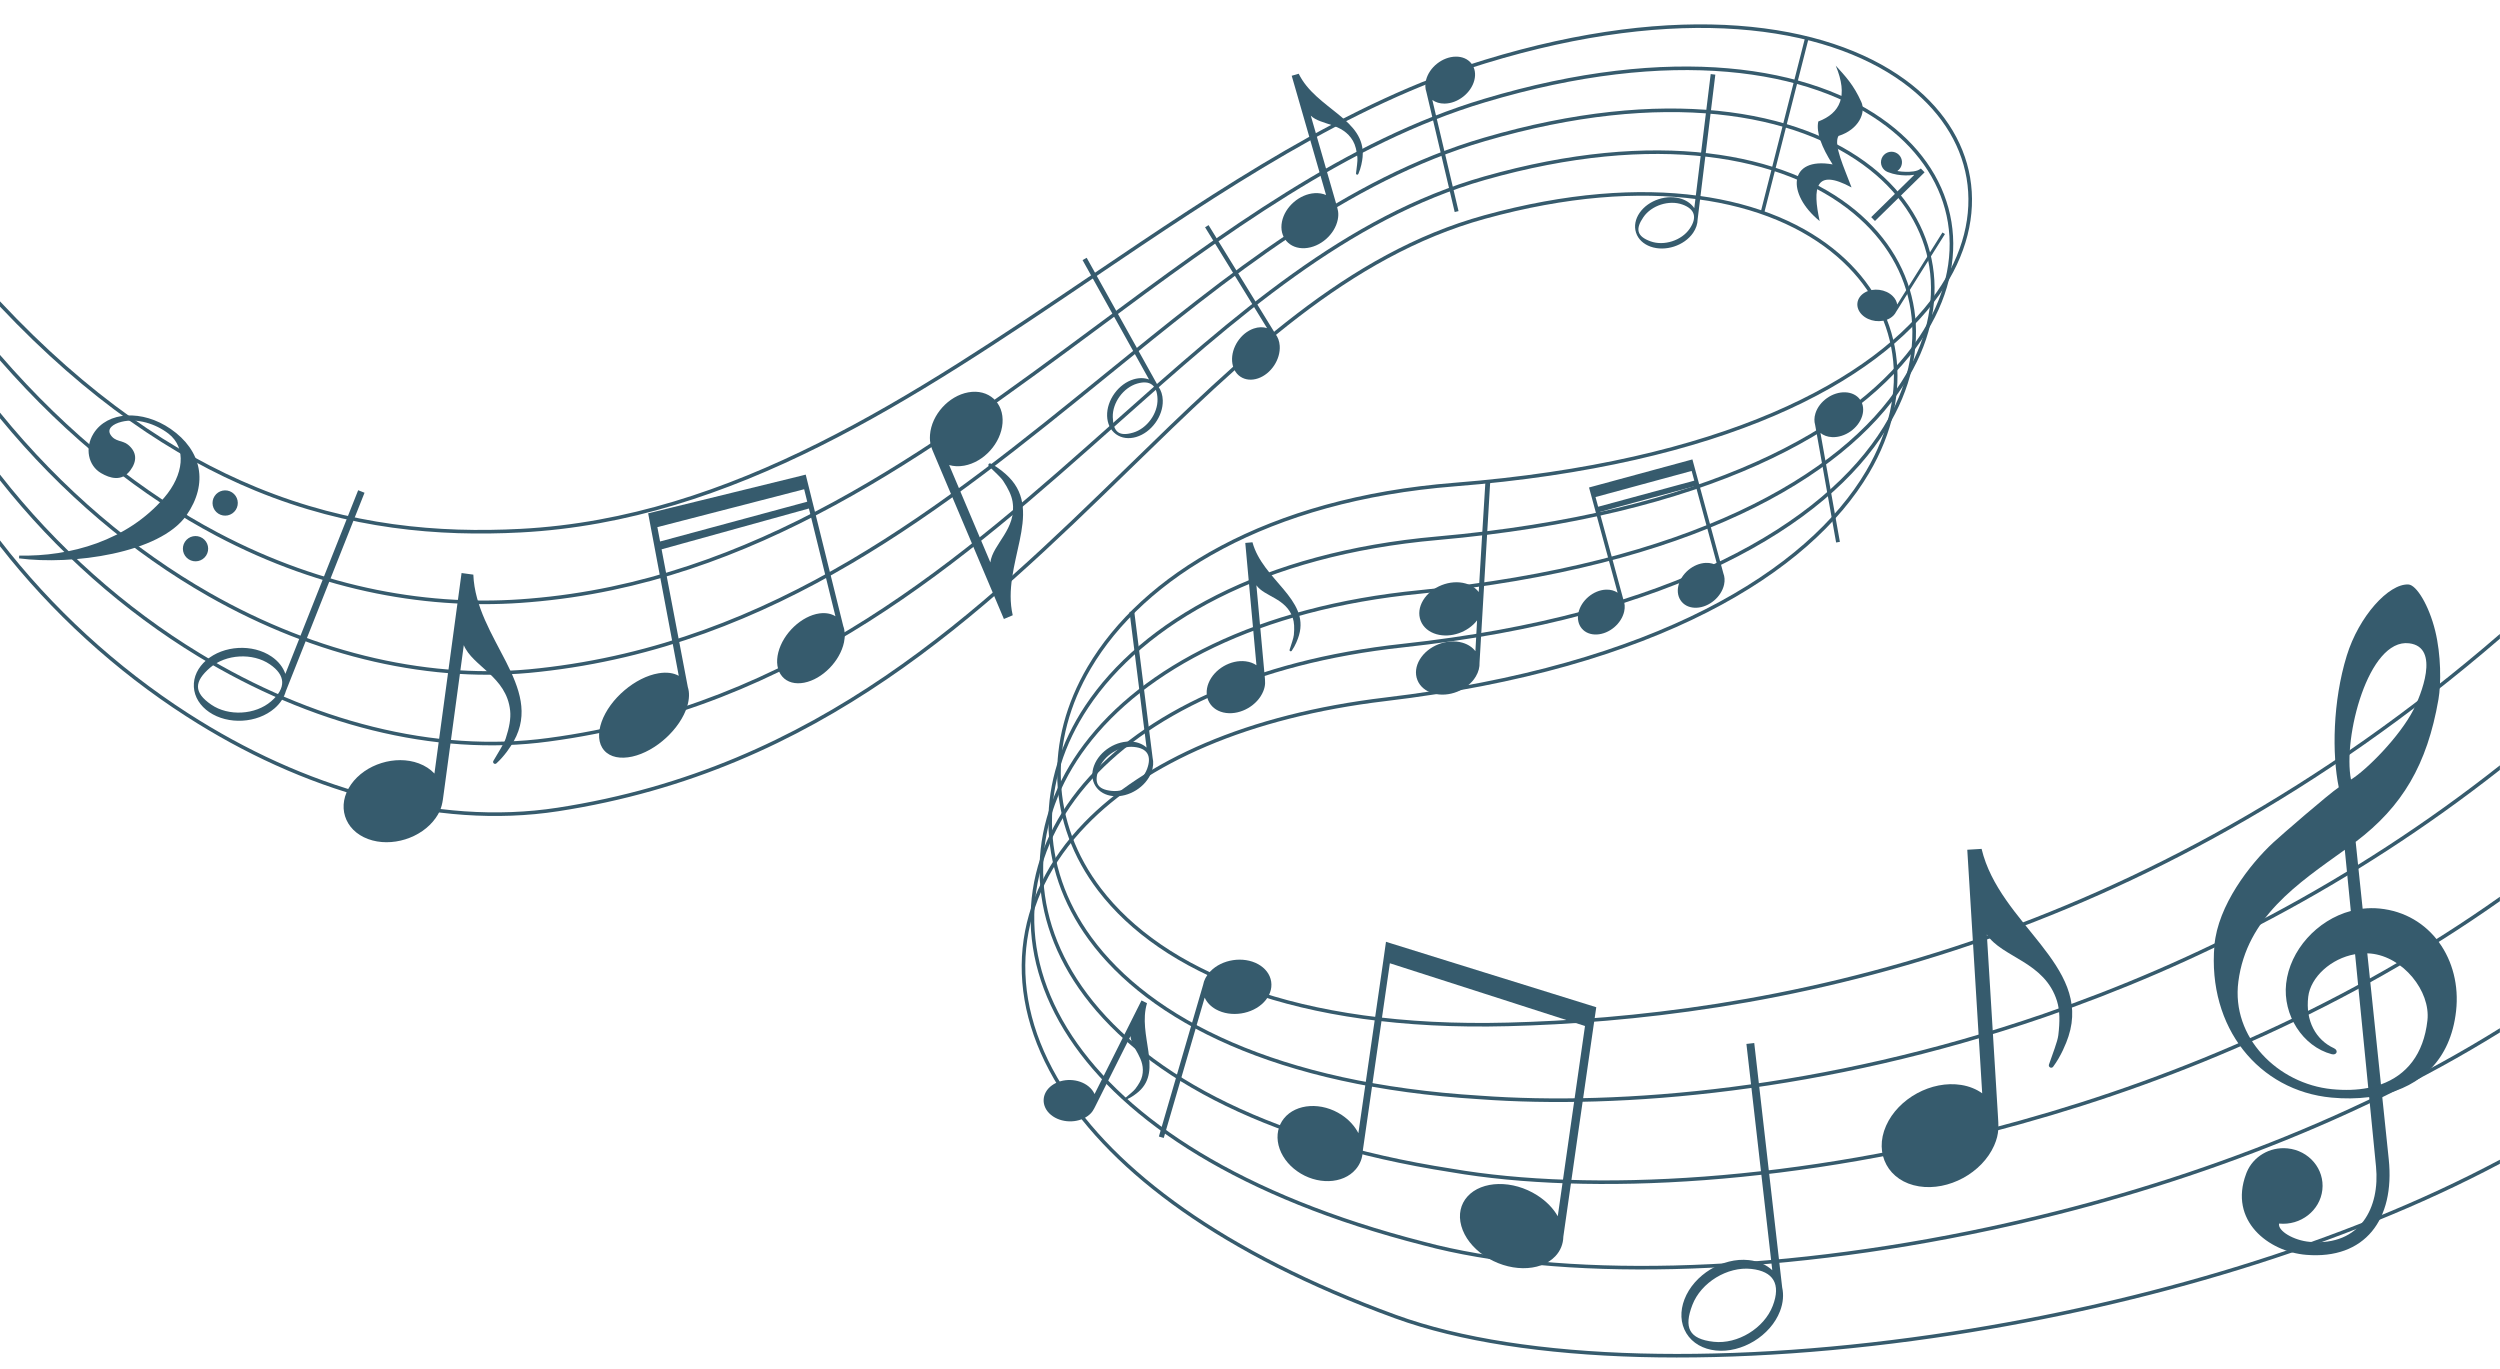 <?xml version="1.0" encoding="UTF-8" standalone="no"?><svg xmlns="http://www.w3.org/2000/svg" xmlns:xlink="http://www.w3.org/1999/xlink" fill="#365b6d" height="280.9" preserveAspectRatio="xMidYMid meet" version="1" viewBox="0.0 -5.0 513.0 280.9" width="513" zoomAndPan="magnify"><g id="change1_1"><path d="M0,56.84c18.204,19.428,35.842,31.248,52.67,38.162c19.221,7.896,37.394,9.396,54.146,8.521 c43.441-2.271,80.648-27.41,117.176-52.092c26.488-17.9,52.622-35.558,80.56-44.123 c40.11-12.295,70.131-7.8,86.37,4.036c7.476,5.446,12.045,12.449,13.348,20.096 c1.303,7.646-0.656,15.92-6.234,23.913c-12.758,18.278-44.507,35.107-99.511,39.447 c-38.286,3.02-63.736,18.733-74.71,37.398c-4.362,7.417-6.435,15.3-6.111,23.031 c0.319,7.725,3.036,15.308,8.247,22.128c12.648,16.554,39.985,28.625,83.499,27.479 c24.856-0.653,58.026-4.13,94.996-16.707c34.124-11.611,71.486-30.98,108.537-63.042v0.973 c-36.976,31.887-74.246,51.182-108.301,62.768c-37.052,12.606-70.3,16.091-95.216,16.745 c-43.78,1.153-71.325-11.044-84.104-27.77c-5.305-6.942-8.069-14.668-8.397-22.545 c-0.326-7.873,1.778-15.893,6.213-23.434c11.085-18.852,36.737-34.721,75.288-37.763 c54.756-4.319,86.317-21.011,98.963-39.131c5.464-7.824,7.383-15.91,6.111-23.368 c-1.272-7.455-5.739-14.295-13.052-19.625c-16.076-11.714-45.859-16.145-85.719-3.924 c-27.828,8.531-53.919,26.16-80.362,44.028c-36.612,24.737-73.903,49.937-117.553,52.217 c-16.847,0.879-35.124-0.628-54.465-8.575C35.638,88.8,18.093,77.088,0,57.917V56.84L0,56.84z" fill="inherit"/><path d="M0,67.833c14.279,16.48,29.441,28.388,44.748,36.478c21.732,11.479,43.76,15.265,63.969,13.515h0.002 c45.737-3.771,81.651-30.396,116.392-56.15c25.925-19.22,51.198-37.957,79.447-46.401 c38.48-11.527,67.311-6.839,82.953,5.036c7.241,5.494,11.665,12.534,12.927,20.221 c1.261,7.686-0.644,16.015-6.057,24.094c-12.595,18.808-44.266,36.306-99.394,41.19 c-35.824,3.15-60.246,17.182-71.688,34.405c-4.979,7.495-7.499,15.592-7.432,23.652 c0.07,8.06,2.728,16.094,8.102,23.462c12.166,16.678,38.242,29.953,79.737,32.494h0.002 c28.61,2.11,70.525-1.272,115.589-16.78c30.838-10.613,63.151-26.906,93.686-51.001v0.941 c-30.47,23.953-62.69,40.175-93.445,50.757c-45.171,15.547-87.191,18.936-115.88,16.819l0,0 c-41.739-2.557-68-15.956-80.284-32.797c-5.469-7.497-8.172-15.677-8.241-23.888 c-0.07-8.212,2.49-16.45,7.551-24.066c11.559-17.396,36.171-31.564,72.238-34.734 c54.877-4.862,86.36-22.219,98.849-40.865c5.302-7.917,7.168-16.06,5.938-23.565 c-1.228-7.501-5.557-14.375-12.641-19.753c-15.476-11.75-44.068-16.367-82.299-4.913 c-28.127,8.41-53.348,27.105-79.217,46.284c-34.823,25.816-70.826,52.508-116.772,56.296l0,0 c-20.339,1.762-42.507-2.047-64.375-13.599C29.22,96.939,14.18,85.18,0,68.959V67.833L0,67.833z" fill="inherit"/><path d="M0,79.675c12.841,15.789,27.583,28.183,43.067,37.004c22.137,12.611,45.787,17.929,67.552,15.452h0.002 c48.2-5.259,83.044-33.57,116.2-60.512c25.166-20.45,49.366-40.113,77.738-48.377 c36.872-10.772,64.525-5.894,79.566,6.011c7.001,5.54,11.276,12.604,12.493,20.33 c1.215,7.721-0.629,16.092-5.868,24.251c-12.431,19.353-44.023,37.55-99.3,42.995h-0.002 c-33.315,3.251-56.622,15.658-68.454,31.376c-5.675,7.542-8.706,15.843-8.928,24.256 c-0.221,8.411,2.364,16.942,7.922,24.942c11.689,16.827,36.509,31.299,75.974,37.419h0.006 c28.074,4.838,71.095,2.746,116.527-9.881c33.176-9.223,67.632-24.064,98.486-45.927v0.904 c-30.82,21.751-65.192,36.532-98.291,45.732c-45.543,12.658-88.684,14.752-116.846,9.899v-0.001 c-39.685-6.154-64.666-20.749-76.463-37.724c-5.651-8.133-8.279-16.814-8.054-25.383 c0.228-8.567,3.31-17.014,9.077-24.68c11.947-15.871,35.435-28.396,68.972-31.67l0,0 c55.02-5.417,86.427-23.471,98.75-42.66c5.14-8.002,6.951-16.193,5.763-23.737 c-1.186-7.541-5.371-14.442-12.222-19.865c-14.875-11.775-42.286-16.579-78.903-5.881 c-28.23,8.222-52.372,27.84-77.48,48.24c-33.239,27.009-68.168,55.392-116.585,60.674l0,0 c-21.919,2.494-45.725-2.853-67.998-15.545C27.372,108.585,12.766,96.369,0,80.841V79.675L0,79.675z" fill="inherit"/><path d="M0,92.388c11.624,14.886,25.736,27.374,40.991,36.653c22.804,13.871,48.15,20.57,71.531,17.394h0.002 c50.817-6.751,84.713-36.915,116.426-65.134c24.266-21.594,47.259-42.054,75.612-50.093 c35.284-10.027,61.769-4.966,76.207,6.967c6.755,5.582,10.881,12.665,12.051,20.418 c1.169,7.746-0.616,16.152-5.681,24.384c-12.255,19.917-43.778,38.845-99.227,44.867 c-30.788,3.321-52.915,14.2-65.017,28.378c-6.445,7.548-10.045,16.032-10.593,24.804 c-0.551,8.774,1.95,17.844,7.708,26.564c11.22,16.99,34.782,32.648,72.21,42.227l0.005,0.002 c27.316,7.355,70.756,6.646,116.174-3.113c35.973-7.731,73.178-21.141,104.582-40.719v0.871 c-31.401,19.492-68.529,32.855-104.429,40.57c-45.525,9.784-89.093,10.487-116.514,3.104l0,0 c-37.621-9.627-61.33-25.404-72.644-42.536c-5.85-8.86-8.391-18.086-7.832-27.018 c0.561-8.934,4.22-17.566,10.771-25.237c12.217-14.312,34.51-25.289,65.5-28.633 c55.187-5.993,86.522-24.77,98.675-44.52c4.97-8.076,6.722-16.311,5.579-23.887 c-1.143-7.571-5.18-14.496-11.789-19.957c-14.273-11.797-40.513-16.781-75.539-6.827 c-28.186,7.993-51.117,28.398-75.319,49.934c-31.794,28.291-65.775,58.531-116.822,65.312l0,0 c-23.551,3.2-49.069-3.541-72.013-17.495C25.533,120.501,11.567,108.213,0,93.583V92.388L0,92.388z" fill="inherit"/><path d="M0,105.895c10.649,13.843,23.943,26.026,38.571,35.451c23.65,15.238,50.785,23.256,75.856,19.392 c53.572-8.26,86.591-40.417,116.944-69.982c23.261-22.658,44.97-43.797,73.192-51.58 c33.714-9.294,59.041-4.051,72.88,7.903c6.5,5.614,10.472,12.711,11.594,20.483 c1.121,7.763-0.602,16.194-5.486,24.485c-12.077,20.504-43.53,40.191-99.173,46.812 c-28.289,3.365-49.169,12.832-61.41,25.476c-7.268,7.507-11.486,16.134-12.393,25.262 c-0.909,9.133,1.495,18.778,7.466,28.318c10.755,17.176,33.066,34.003,68.44,46.904 c26.305,9.594,69.324,10.359,114.221,3.41c39.319-6.085,80.067-18.088,112.281-35.259v0.834 c-32.236,17.113-72.914,29.08-112.169,35.155c-45.012,6.966-88.166,6.188-114.584-3.446 c-35.541-12.963-57.976-29.901-68.812-47.208c-6.064-9.685-8.502-19.487-7.578-28.781 c0.926-9.297,5.213-18.075,12.602-25.704c12.35-12.759,33.384-22.309,61.849-25.695 c55.384-6.587,86.651-26.121,98.624-46.45c4.798-8.142,6.49-16.407,5.393-24.01 c-1.096-7.594-4.982-14.532-11.346-20.028c-13.671-11.811-38.752-16.97-72.201-7.749 c-28.04,7.729-49.682,28.809-72.873,51.398c-30.438,29.643-63.545,61.889-117.348,70.182 c-25.258,3.894-52.572-4.169-76.368-19.501C23.741,132.672,10.604,120.697,0,107.098V105.895L0,105.895z" fill="inherit"/><path d="M75.52,167.167c-4.911-1.817-6.498-6.915-3.488-11.198c2.93-4.178,9.109-6.1,13.891-4.329 c1.325,0.49,2.404,1.214,3.222,2.092l5.567-41.145l2.416,0.327c0.518,13.182,14.549,23.009,8.307,34.158 c-0.644,1.151-1.92,3.071-3.57,4.569c-0.149,0.136-0.372,0.146-0.527,0.017 c-0.158-0.126-0.198-0.343-0.1-0.517c0.942-1.645,2.171-3.493,2.534-4.598c0.733-2.232,1.079-4.098,0.91-5.72 c-0.732-7.02-7.721-9.062-9.511-13.438l-4.1,30.299c-0.271,2.005-0.352,3.295-1.66,5.159 C86.478,167.016,80.302,168.94,75.52,167.167L75.52,167.167z" fill="inherit"/><path d="M338.683,45.607c-1.427-0.511-2.532-1.508-2.97-2.867c-0.439-1.358-0.127-2.812,0.732-4.064 c1.819-2.644,5.718-3.904,8.74-2.821c1.109,0.398,1.947,1.058,2.482,1.861l3.368-27.515l0.951,0.116 L348.353,40.04c-0.014,0.903-0.315,1.848-0.93,2.746C345.604,45.432,341.704,46.691,338.683,45.607L338.683,45.607 z M338.716,44.53c2.75,0.986,6.343-0.174,7.998-2.584c1.607-2.339,1.055-4.067-1.487-4.976 c-2.75-0.987-6.344,0.175-7.996,2.581C335.57,41.967,335.815,43.492,338.716,44.53L338.716,44.53z" fill="inherit"/><path d="M258.175,192.852c1.436,0.798,2.441,2.056,2.672,3.58c0.23,1.529-0.357,3.028-1.493,4.213 c-2.403,2.508-6.787,3.171-9.827,1.487c-1.114-0.617-1.895-1.468-2.327-2.421l-8.399,28.798l-0.998-0.292 l9.072-31.105c0.171-0.962,0.656-1.921,1.474-2.772C250.751,191.832,255.135,191.169,258.175,192.852 L258.175,192.852z" fill="inherit"/><path d="M251.586,141.301c-3.15-0.408-4.783-3.209-3.584-6.152c1.167-2.869,4.561-4.843,7.632-4.444 c0.848,0.11,1.585,0.391,2.188,0.801l-2.29-25.097l1.475-0.134c2.095,7.728,11.73,11.638,9.549,19.079 c-0.225,0.77-0.718,2.076-1.491,3.188c-0.069,0.1-0.2,0.136-0.31,0.081 c-0.109-0.052-0.165-0.177-0.128-0.292c0.334-1.101,0.811-2.361,0.875-3.064c0.131-1.42,0.084-2.569-0.237-3.509 c-1.386-4.052-5.797-4.311-7.451-6.659l1.687,18.481c0.112,1.224,0.24,1.997-0.281,3.278 C258.047,139.724,254.656,141.701,251.586,141.301L251.586,141.301z" fill="inherit"/><path d="M393.774,238.439c-6.235-0.997-9.311-6.659-6.751-12.434c2.488-5.628,9.346-9.347,15.418-8.376 c1.681,0.271,3.13,0.872,4.304,1.721l-3.06-49.982l2.938-0.179c3.698,15.475,22.604,23.811,17.832,38.465 c-0.493,1.512-1.552,4.082-3.153,6.243c-0.143,0.195-0.406,0.259-0.62,0.143 c-0.216-0.112-0.315-0.36-0.238-0.588c0.73-2.168,1.749-4.641,1.921-6.032c0.343-2.817,0.317-5.104-0.264-6.983 c-2.513-8.133-11.259-8.911-14.402-13.669l2.252,36.807c0.146,2.436,0.353,3.982-0.757,6.493 C406.7,235.692,399.848,239.416,393.774,238.439L393.774,238.439z" fill="inherit"/><path clip-rule="evenodd" d="M469.397,230.647c4.427,0.439,7.629,4.249,7.15,8.51 c-0.478,4.259-4.458,7.359-8.884,6.918c-0.299,1.509,3.013,3.475,6.311,3.757 c10.449,0.892,14.403-7.133,13.585-15.441l-1.405-14.264c-2.502,0.326-5.112,0.345-7.718,0.1 c-14.92-1.397-25.485-14.352-24.034-31.225c0.703-8.192,7.293-16.69,12.064-21.105 c1.77-1.635,11.385-9.96,13.449-11.344c-1.397-6.752-1.247-17.644,1.64-27.006 c2.493-8.087,8.616-14.816,12.655-14.613c1.639,0.081,4.206,4.266,5.497,9.521 c1.213,4.936,1.22,10.854,0.664,14.066c-2.324,13.405-7.409,21.978-16.986,29.227l1.429,13.715 c1.14-0.134,2.307-0.147,3.486-0.032c10.429,1.029,16.869,10.521,15.69,21.026 c-1.147,10.212-7.415,15.405-15.196,17.197l1.378,13.223c1.293,12.423-4.934,20.601-16.924,19.616 c-7.782-0.641-15.956-7.026-12.338-16.632c0.039-0.107,0.079-0.214,0.124-0.32l0.009-0.021l0,0 C462.35,232.362,465.719,230.282,469.397,230.647L469.397,230.647z M485.966,218.232l-2.702-27.43 c-4.974,0.875-9.129,4.725-9.613,8.715c-0.602,4.978,1.569,8.871,5.275,10.576 c0.99,0.454,0.565,1.502-0.461,1.226c-5.952-1.589-10.074-8.041-9.349-14.503 c0.768-6.815,6.303-13.012,13.271-14.887l-1.235-12.55c-9.661,6.939-20.126,13.841-21.84,27.047 c-1.49,11.476,8.137,20.975,19.2,22.072C481.185,218.765,483.693,218.683,485.966,218.232L485.966,218.232z M485.769,190.623l2.802,26.895c5.211-1.878,8.761-6.136,9.536-13.13c0.668-6.032-5.027-13.073-11.613-13.718 C486.252,190.646,486.01,190.632,485.769,190.623L485.769,190.623z M482.422,154.961 c-1.693-8.572,3.545-28.977,11.928-27.957c6.542,0.794,2.307,10.884,0.896,13.633 C492.41,146.178,485.563,153.054,482.422,154.961L482.422,154.961z" fill="inherit" fill-rule="evenodd"/><path d="M352.042,272.116c-2.544-0.277-4.746-1.478-5.999-3.532c-1.254-2.054-1.313-4.56-0.396-6.947 c1.939-5.053,7.835-8.652,13.217-8.063c1.974,0.214,3.61,0.964,4.805,2.072l-5.306-46.431l1.608-0.186 l5.731,50.157c0.334,1.483,0.215,3.151-0.444,4.866C363.318,269.105,357.421,272.704,352.042,272.116L352.042,272.116 z M351.671,270.338c4.897,0.533,10.33-2.781,12.096-7.38c1.717-4.471,0.13-7.084-4.394-7.576 c-4.896-0.536-10.33,2.78-12.094,7.38C345.505,267.373,346.507,269.773,351.671,270.338L351.671,270.338z" fill="inherit"/><path d="M266.153,235.315c-1.877-1.33-3.275-3.21-3.798-5.316c-0.515-2.103-0.05-4.054,1.111-5.496 c2.484-3.084,7.758-3.435,11.865-0.706c1.531,1.022,2.684,2.321,3.409,3.726 c0.853-5.886,1.698-11.776,2.549-17.649c0.854-5.88,1.696-11.764,2.553-17.646 c0.186-1.32,0.379-2.647,0.562-3.973c0.458,0.15,0.913,0.296,1.367,0.432 c6.161,1.913,12.521,3.897,19.076,5.936c6.781,2.11,13.781,4.282,21.033,6.538 c0.552,0.181,1.109,0.353,1.673,0.525c-0.211,1.469-0.421,2.925-0.638,4.387 c-1.03,7.11-2.052,14.219-3.069,21.329c-1.017,7.116-2.036,14.235-3.048,21.359 c-0.033,1.483-0.568,2.889-1.653,4.028c-3.151,3.334-9.72,3.236-14.617-0.146 c-2.285-1.573-4.009-3.716-4.666-6.075c-0.658-2.36-0.132-4.49,1.248-6.032c2.951-3.307,9.316-3.469,14.338-0.25 c1.87,1.196,3.3,2.696,4.205,4.288c0.928-6.507,1.855-13.017,2.789-19.52 c0.936-6.505,1.862-13.014,2.799-19.518c-7.226-2.325-14.221-4.579-20.984-6.752 c-6.553-2.104-12.896-4.144-19.057-6.123c-0.935,6.422-1.867,12.852-2.792,19.283 c-0.925,6.43-1.848,12.863-2.779,19.297c-0.042,1.339-0.504,2.616-1.413,3.681 C275.583,238.042,270.163,238.182,266.153,235.315L266.153,235.315z" fill="inherit"/><path d="M215.677,223.788c-2.099-1.715-2.019-4.479,0.174-6.069c2.136-1.552,5.483-1.456,7.526,0.213 c0.565,0.462,0.975,0.997,1.228,1.566l9.632-19.21l1.128,0.565c-1.959,6.541,3.261,13.707-1.668,18.117 c-0.509,0.455-1.454,1.182-2.516,1.638c-0.096,0.042-0.207,0.01-0.261-0.081c-0.056-0.087-0.039-0.2,0.038-0.269 c0.738-0.647,1.649-1.346,2.012-1.825c0.736-0.972,1.219-1.826,1.407-2.648c0.819-3.559-2.259-5.731-2.4-8.176 l-7.093,14.146c-0.47,0.936-0.726,1.554-1.68,2.246C221.069,225.551,217.722,225.458,215.677,223.788 L215.677,223.788z" fill="inherit"/><path d="M327.652,125.198c-1.217,0.053-2.336-0.354-3.071-1.23c-0.737-0.876-0.944-2.049-0.686-3.236 c0.55-2.513,3.062-4.628,5.632-4.736c0.943-0.041,1.767,0.193,2.407,0.628l-4.443-16.355l-0.294-1.081l-0.54-1.992 l-0.59-2.161l0.744-0.202l19.729-5.36l0.742-0.203l0.588,2.163l0.541,1.992l0.293,1.079l4.932,18.15 c0.264,0.674,0.329,1.466,0.142,2.319c-0.548,2.513-3.062,4.626-5.632,4.737 c-1.216,0.052-2.335-0.353-3.071-1.23c-0.738-0.876-0.946-2.049-0.685-3.236c0.547-2.513,3.06-4.627,5.631-4.737 c0.943-0.04,1.765,0.193,2.405,0.629l-4.462-16.431l-19.731,5.361l4.912,18.075 c0.264,0.673,0.327,1.466,0.141,2.318C332.735,122.975,330.222,125.088,327.652,125.198L327.652,125.198z M347.667,93.627l-0.539-1.992l-19.73,5.361l0.542,1.99L347.667,93.627L347.667,93.627z" fill="inherit"/><path d="M267.781,45.926c-3.203,0.194-5.356-2.275-4.725-5.426c0.609-3.067,3.604-5.673,6.726-5.863 c0.864-0.051,1.648,0.088,2.325,0.379l-7.049-24.471l1.437-0.416c3.55,7.272,13.857,9.318,13.109,17.121 c-0.078,0.804-0.318,2.196-0.873,3.448c-0.052,0.111-0.175,0.173-0.294,0.137 c-0.119-0.03-0.195-0.143-0.183-0.265c0.122-1.156,0.355-2.497,0.285-3.207c-0.141-1.435-0.407-2.567-0.903-3.437 c-2.147-3.758-6.574-3.178-8.661-5.191l5.191,18.02c0.344,1.193,0.615,1.938,0.344,3.308 C273.896,43.13,270.903,45.738,267.781,45.926L267.781,45.926z" fill="inherit"/><path clip-rule="evenodd" d="M22.668,84.188c-0.75-1.215,0.487-2.189,2.279-2.636 c3.192-0.799,6.983,0.4,9.619,2.426c3.795,2.919,3.135,8.488-0.866,13.137 c-7.634,8.862-19.291,12.113-29.758,11.891l-0.041,0.569c10.85,1.433,28.935-1.015,34.371-8.848 c4.536-6.537,3.137-13.296-3.245-17.708c-5.802-4.013-13.002-3.652-15.846,0.957 c-1.836,2.976-1.071,6.573,1.551,8.104c1.826,1.069,4.233,1.796,5.98-0.522c1.463-1.94,1.394-3.817-0.465-5.325 C25.14,85.33,23.59,85.686,22.668,84.188L22.668,84.188z M41.534,105.416c1.2,0.779,1.542,2.384,0.765,3.586 c-0.78,1.202-2.387,1.543-3.587,0.764c-1.203-0.78-1.544-2.387-0.765-3.586 C38.727,104.978,40.332,104.636,41.534,105.416L41.534,105.416z M47.615,96.042 c1.201,0.779,1.543,2.385,0.764,3.585c-0.779,1.202-2.384,1.544-3.586,0.766c-1.202-0.78-1.542-2.386-0.765-3.587 C44.808,95.605,46.415,95.262,47.615,96.042L47.615,96.042z" fill="inherit" fill-rule="evenodd"/><path d="M42.921,141.119c-1.832-1.253-3.026-3.073-3.143-5.157c-0.119-2.085,0.862-4.026,2.54-5.478 c3.552-3.07,9.534-3.408,13.409-0.757c1.422,0.971,2.367,2.214,2.827,3.55l14.941-37.682l1.306,0.517 l-16.141,40.706c-0.35,1.272-1.125,2.499-2.329,3.541C52.778,143.431,46.796,143.768,42.921,141.119L42.921,141.119z M43.367,139.605c3.524,2.411,9.036,2.1,12.269-0.694c3.143-2.718,3-5.364-0.261-7.594 c-3.525-2.412-9.038-2.101-12.268,0.696C39.864,134.815,39.647,137.061,43.367,139.605L43.367,139.605z" fill="inherit"/><path d="M129.723,150.255c-2.383,0.518-4.494,0.153-5.736-1.262c-1.247-1.409-1.348-3.569-0.539-5.871 c1.697-4.769,6.947-9.173,11.672-9.962c1.695-0.287,3.105-0.074,4.159,0.518 c-0.832-4.421-1.656-8.785-2.462-13.075c-0.796-4.229-1.583-8.416-2.358-12.527 c-0.104-0.539-0.203-1.078-0.303-1.614c-0.19-0.991-0.378-1.974-0.562-2.956 c-0.197-1.062-0.396-2.114-0.594-3.171c0.431-0.105,0.857-0.208,1.287-0.312 c5.548-1.367,10.865-2.673,15.959-3.919c4.887-1.199,9.576-2.352,14.094-3.463c0.33-0.083,0.659-0.167,0.992-0.251 c0.226,0.915,0.449,1.829,0.68,2.741c0.206,0.854,0.418,1.696,0.63,2.547c0.115,0.462,0.234,0.926,0.349,1.393 c0.973,3.926,1.962,7.916,2.959,11.944c1.015,4.092,2.041,8.249,3.088,12.454c0.343,0.934,0.419,2.08,0.145,3.35 c-0.808,3.824-4.413,7.542-8.159,8.266c-1.809,0.353-3.47-0.043-4.521-1.275 c-1.057-1.232-1.281-3.037-0.795-4.945c1.006-3.945,4.793-7.478,8.432-7.993c1.305-0.177,2.43,0.045,3.291,0.585 c-0.935-3.803-1.859-7.558-2.772-11.268c-0.899-3.659-1.789-7.278-2.671-10.846 c-4.529,1.257-9.242,2.569-14.161,3.926c-5.129,1.418-10.479,2.899-16.07,4.453 c0.86,4.524,1.741,9.129,2.63,13.795c0.905,4.743,1.823,9.562,2.752,14.464c0.353,1.088,0.335,2.425-0.127,3.956 C139.613,144.522,134.625,149.168,129.723,150.255L129.723,150.255z M165.644,97.947 c-0.211-0.856-0.421-1.704-0.629-2.556c-4.521,1.165-9.224,2.383-14.119,3.647 c-5.105,1.318-10.438,2.694-16.004,4.129c0.182,0.986,0.366,1.959,0.558,2.946 c5.583-1.513,10.928-2.958,16.051-4.339C156.407,100.449,161.121,99.173,165.644,97.947L165.644,97.947z" fill="inherit"/><path d="M198.696,75.507c4.155-0.756,7.35,2.128,7.021,6.335c-0.317,4.103-3.813,7.971-7.857,8.709 c-1.118,0.205-2.166,0.147-3.093-0.127l8.458,19.986c0.464-3.784,5.467-6.853,4.551-12.469 c-0.212-1.298-0.879-2.676-1.921-4.259c-0.516-0.78-1.861-1.958-2.944-3.037 c-0.115-0.114-0.128-0.291-0.034-0.425c0.096-0.133,0.272-0.173,0.413-0.099c1.605,0.817,3.003,2.038,3.749,2.8 c7.215,7.349-1.618,17.963,0.773,28.33L206,122.017l-4.589-10.843l-8.156-19.272l-1.45-3.426 c-0.635-1.504-1.108-2.432-0.967-4.262C191.157,80.115,194.651,76.241,198.696,75.507L198.696,75.507z" fill="inherit"/><path d="M233.139,84.672c-1.475,0.433-2.97,0.276-4.139-0.573c-1.168-0.849-1.778-2.224-1.822-3.758 c-0.088-3.245,2.349-6.6,5.465-7.515c1.145-0.336,2.221-0.298,3.139,0.041l-13.642-24.498l0.848-0.474 l14.737,26.464c0.527,0.744,0.846,1.696,0.877,2.799C238.692,80.403,236.253,83.757,233.139,84.672L233.139,84.672z M232.523,83.772c2.836-0.835,5.08-3.923,4.999-6.877c-0.078-2.872-1.562-3.955-4.183-3.184 c-2.834,0.831-5.079,3.921-4.996,6.876C228.424,83.551,229.532,84.65,232.523,83.772L232.523,83.772z" fill="inherit"/><path d="M258.149,72.646c-1.26,0.429-2.561,0.348-3.604-0.343c-1.042-0.693-1.621-1.859-1.715-3.183 c-0.199-2.81,1.785-5.799,4.448-6.707c0.978-0.334,1.913-0.34,2.719-0.082l-12.716-20.693l0.718-0.441 l13.735,22.354c0.485,0.625,0.794,1.437,0.864,2.39C262.795,68.745,260.812,71.738,258.149,72.646L258.149,72.646z" fill="inherit"/><path d="M378.69,75.503c1.242,0.058,2.345,0.572,3.016,1.529c0.671,0.958,0.775,2.171,0.405,3.354 c-0.788,2.51-3.537,4.434-6.162,4.311c-0.963-0.044-1.78-0.357-2.393-0.856l3.987,22.344l-0.773,0.137 l-4.307-24.136c-0.209-0.709-0.202-1.522,0.065-2.374C373.316,77.307,376.062,75.383,378.69,75.503L378.69,75.503z" fill="inherit"/><path d="M361.293 38.529L370.407 2.72 371.123 2.9 362.011 38.71 361.293 38.529z" fill="inherit"/><path clip-rule="evenodd" d="M381.945,15.934c-1.603-3.572-3.305-5.322-5.25-7.465 c2.604,6.234,0.932,9.753-3.583,11.463c-0.459,2.23,0.668,5.236,2.942,8.804 c-9.096-1.621-9.511,6.054-2.658,11.626c-1.48-6.774-0.981-10.967,6.54-6.9 c-1.482-4.016-3.756-8.703-2.683-10.562C381.426,21.58,382.926,18.119,381.945,15.934L381.945,15.934z" fill="inherit" fill-rule="evenodd"/><path d="M382.072,59.579c-0.676-0.675-1.039-1.538-0.926-2.429c0.115-0.893,0.682-1.638,1.505-2.12 c1.746-1.022,4.304-0.695,5.737,0.732c0.527,0.523,0.828,1.123,0.917,1.725l9.285-14.78l0.511,0.322 l-10.026,15.964c-0.25,0.513-0.674,0.971-1.266,1.318C386.065,61.331,383.507,61.006,382.072,59.579L382.072,59.579z" fill="inherit"/><path d="M298.731,6.621c1.285-0.012,2.453,0.454,3.197,1.404c0.746,0.95,0.923,2.192,0.607,3.436 c-0.667,2.631-3.393,4.771-6.106,4.797c-0.996,0.01-1.855-0.268-2.515-0.75l5.382,22.812l-0.792,0.188 l-5.811-24.642c-0.255-0.719-0.293-1.556-0.066-2.449C293.293,8.785,296.018,6.644,298.731,6.621L298.731,6.621z" fill="inherit"/><path clip-rule="evenodd" d="M388.906,26.277c1.11,0.428,1.665,1.674,1.239,2.785 c-0.157,0.41-0.427,0.745-0.759,0.982c-0.012,0.009-0.017,0.023-0.013,0.038 c0.001,0.016,0.013,0.025,0.029,0.028c0.555,0.093,1.095,0.134,1.605,0.146c0.89,0.022,2.426-0.02,3.119-0.662 c0.014-0.014,0.038-0.013,0.051,0.002c0.209,0.214,0.447,0.456,0.724,0.738c0.014,0.015,0.014,0.038,0,0.052 l-10.129,9.935c-0.016,0.015-0.038,0.015-0.055,0l-0.724-0.738c-0.013-0.015-0.013-0.037,0.001-0.051l8.762-8.593 c0.011-0.013,0.016-0.03,0.008-0.045c-0.008-0.015-0.024-0.021-0.039-0.019c-0.544,0.09-1.127,0.136-1.739,0.119 c-1.09-0.025-2.303-0.171-3.535-0.66l0,0l-0.092-0.032c-1.111-0.426-1.667-1.674-1.24-2.784 C386.548,26.406,387.794,25.852,388.906,26.277L388.906,26.277z" fill="inherit" fill-rule="evenodd"/><path d="M294.075,137.277c-1.494-0.43-2.689-1.377-3.226-2.738c-0.538-1.361-0.312-2.869,0.484-4.204 c1.688-2.824,5.594-4.365,8.757-3.454c1.159,0.334,2.061,0.953,2.662,1.74l0.343-6.323 c-1.853,2.428-5.414,3.682-8.339,2.841c-1.494-0.432-2.688-1.379-3.226-2.738 c-0.536-1.363-0.312-2.869,0.484-4.205c1.688-2.825,5.595-4.366,8.757-3.454 c1.16,0.333,2.061,0.952,2.661,1.739c0.446-7.68,0.926-15.278,1.392-22.931l0.982,0.056 c-0.762,12.639-1.469,24.709-2.204,37.349c0.046,0.924-0.2,1.911-0.771,2.867 C301.144,136.645,297.236,138.189,294.075,137.277L294.075,137.277z" fill="inherit"/><path d="M228.406,158.359c-1.527-0.148-2.857-0.855-3.624-2.079c-0.765-1.223-0.817-2.728-0.283-4.165 c1.13-3.045,4.644-5.242,7.876-4.926c1.188,0.115,2.173,0.554,2.897,1.212l-3.491-27.825l0.964-0.118 l3.772,30.053c0.21,0.888,0.148,1.89-0.234,2.924C235.153,156.479,231.636,158.677,228.406,158.359 L228.406,158.359z M228.171,157.296c2.942,0.286,6.18-1.737,7.209-4.509c0.999-2.692,0.031-4.252-2.688-4.516 c-2.94-0.288-6.179,1.735-7.206,4.508C224.454,155.559,225.068,156.992,228.171,157.296L228.171,157.296z" fill="inherit"/></g></svg>